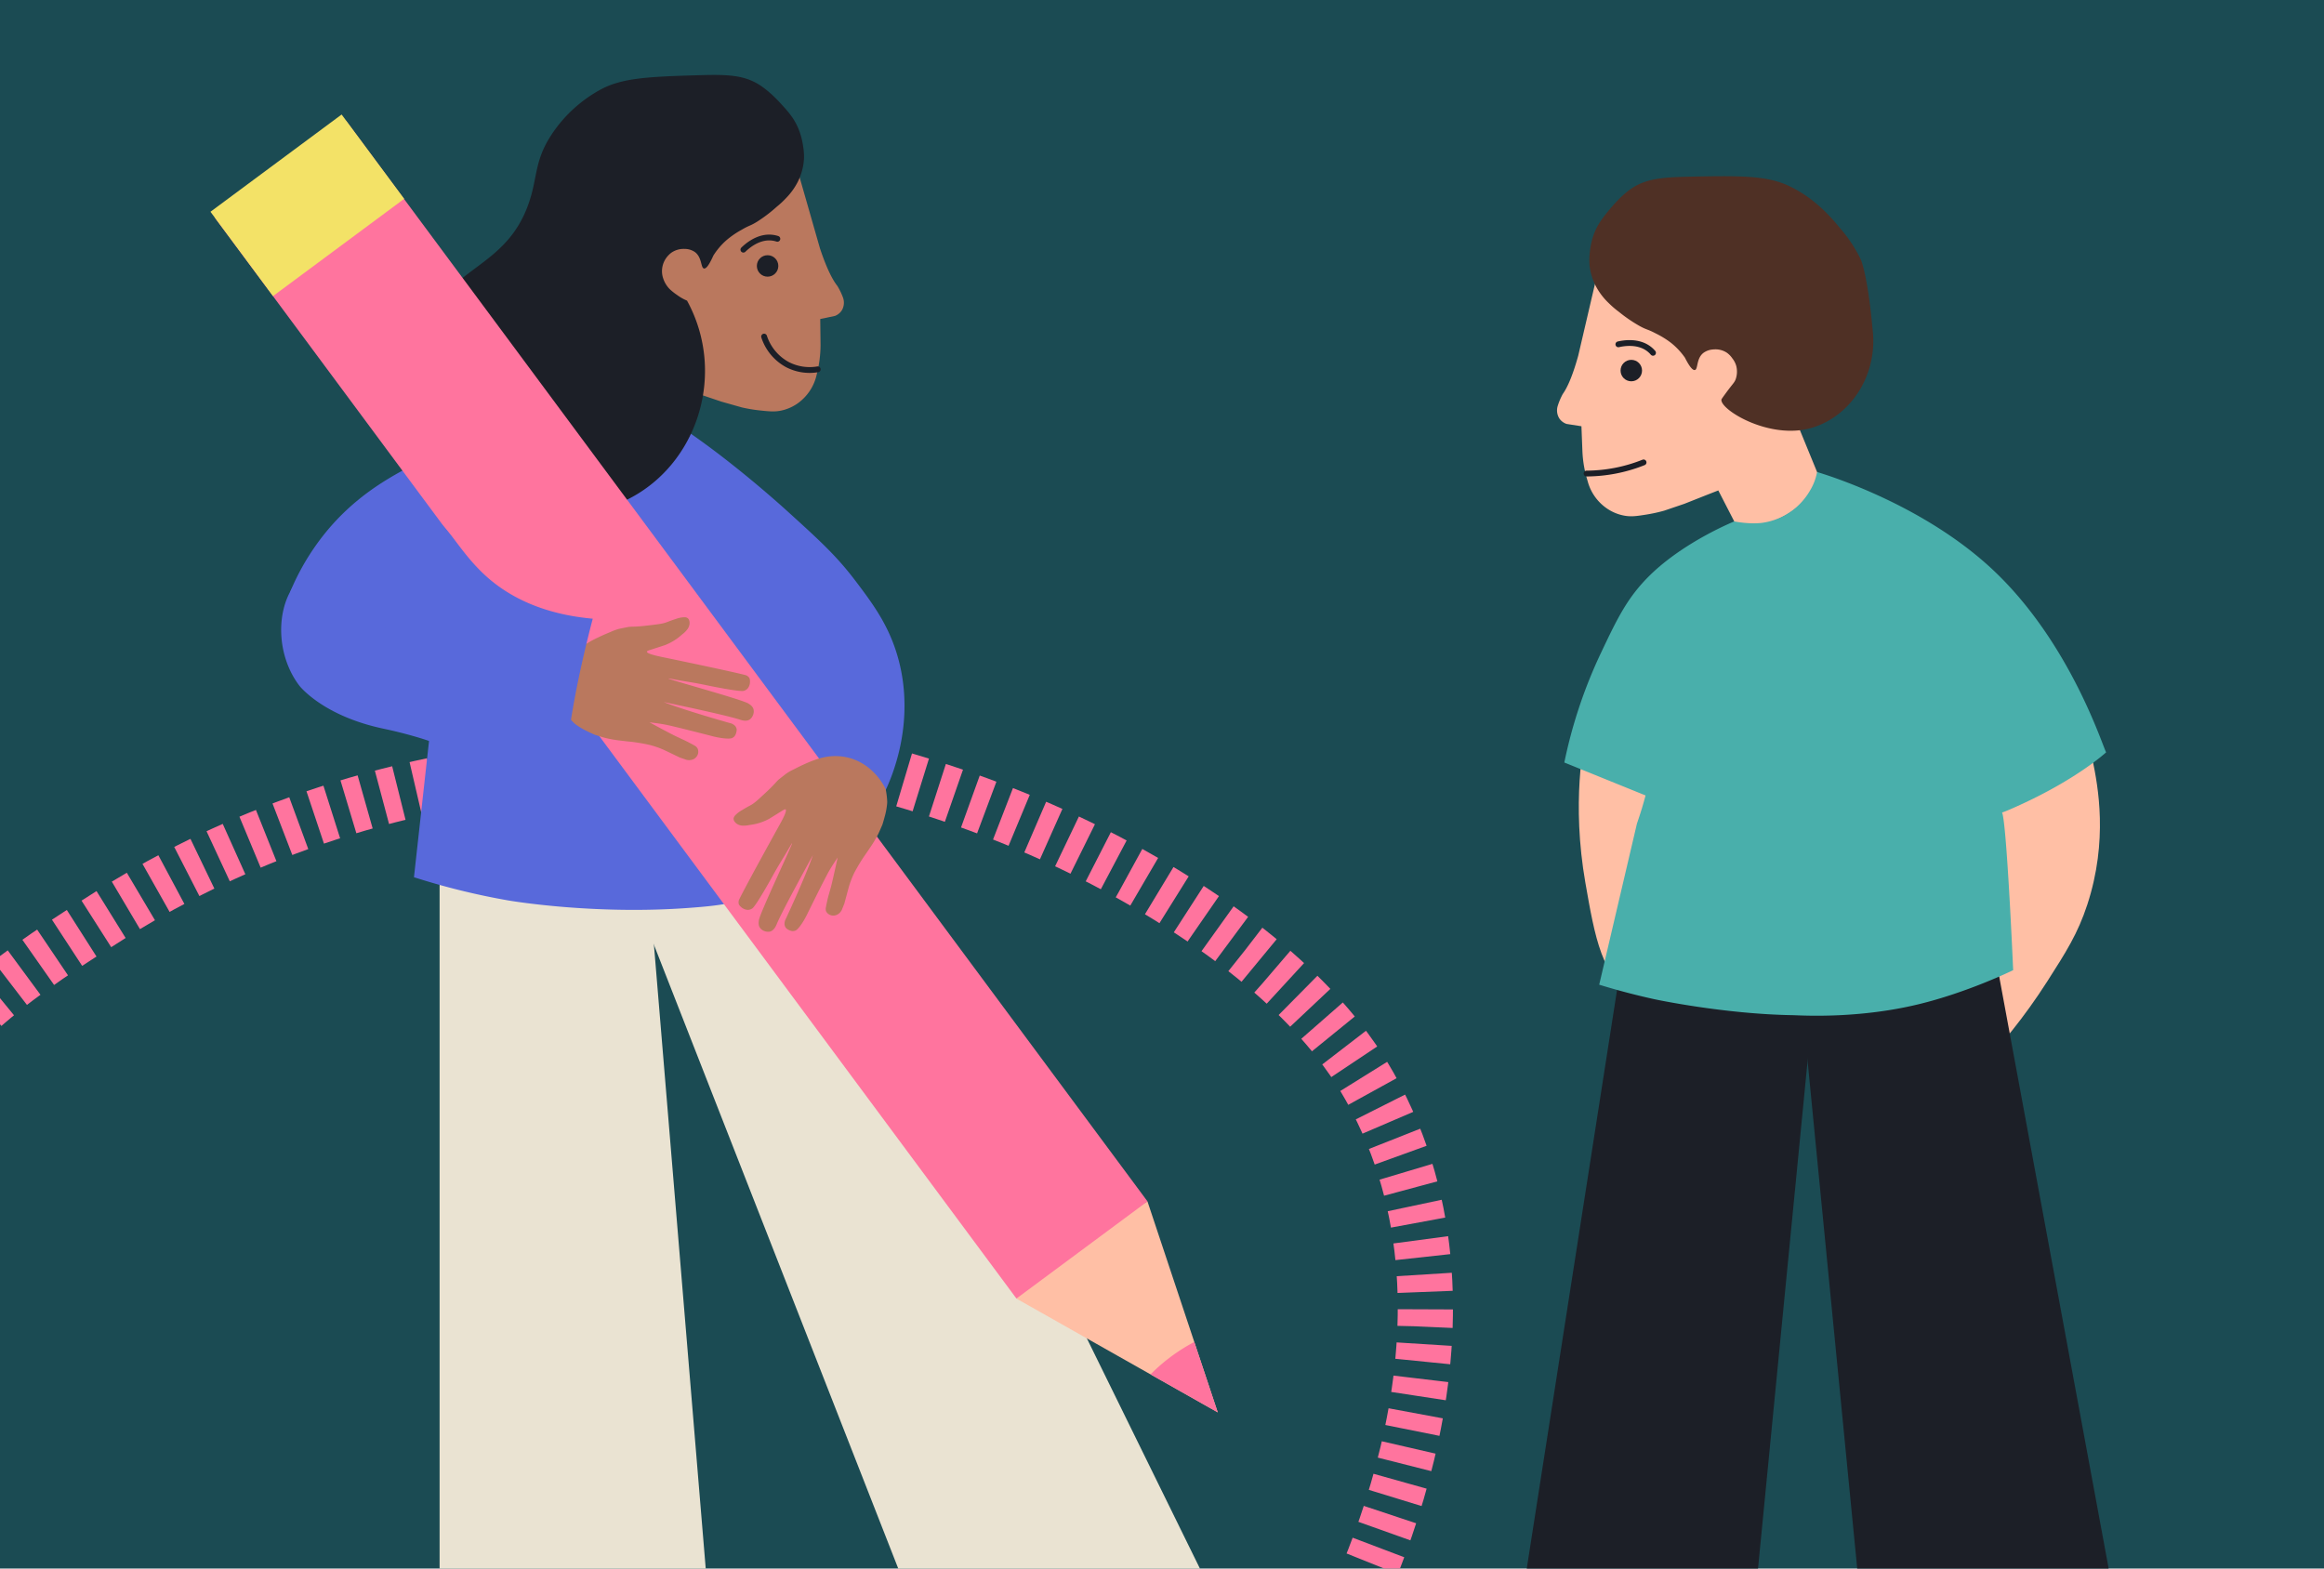 <svg id="Layer_1" data-name="Layer 1" xmlns="http://www.w3.org/2000/svg" viewBox="0 0 1600 1080"><defs><style>.cls-1{fill:#1b4b53;}.cls-2{fill:#ffbfa5;}.cls-3{fill:#eae3d2;}.cls-4,.cls-8{fill:none;stroke-miterlimit:10;}.cls-4{stroke:#ff749e;stroke-width:38px;stroke-dasharray:12 12 12;}.cls-5{fill:#5869db;}.cls-6{fill:#ba785e;}.cls-7{fill:#1c1f27;}.cls-8{stroke:#1c1f27;stroke-linecap:round;stroke-width:4px;}.cls-9{fill:#ff749e;}.cls-10{fill:#4f3025;}.cls-11{fill:#49afab;}.cls-12{fill:#f3e267;}</style></defs><rect id="Background" class="cls-1" x="-15.81" y="-14.02" width="1632.59" height="1109.45"/><path class="cls-2" d="M1129.66,423.78c-20.58,1.68-31.77,52.37-36.88,75.54-2.66,12.06-10.91,53.31-1.3,108.5,6.51,37.35,11.55,66.27,34.07,76.9,13.29,6.27,28.74,1.61,42.29-1.49,10.05-2.3,38.83-18.52,28.3-39.28-33.22-65.47,7.76-100-27-174.2C1158,445.85,1144.21,422.58,1129.66,423.78Z"/><path class="cls-3" d="M492.11,1155.21l-189.46,7.66V531.48H440.33Z"/><path class="cls-3" d="M854.7,1138.23l-196.64,43-251.83-643,129-50.52Q695,813,854.7,1138.23Z"/><path class="cls-4" d="M-92.21,1066.66C-104.58,1031.51-145.55,901.73-81,779c39.13-74.41,99.31-112.49,157-149,52.82-33.43,148.85-83.53,286.79-100"/><path class="cls-4" d="M314,499c119.2-2.64,326.64,10.43,506,128,89.24,58.5,117.42,110.18,127.64,129.75C1033.56,921.37,930,1113.46,913,1144"/><path class="cls-5" d="M468.54,293.82c-16.42-10.92-32.35-20.29-47.42-28.33l-7.69-5.8a510.23,510.23,0,0,1-60.93,31.77c-24.26,10.65-26.45,9.37-46.5,18.54-25.05,11.46-53,24.25-77,51a164.89,164.89,0,0,0-29,46c-.19,1.37-4.39,33,4,43.63a30.45,30.45,0,0,0,3.17,3.41c5.42,4.42,12.58,4.22,31.06,15.34,16.69,10,19.7,15.87,33.75,20.93a97,97,0,0,0,25,5.39C288.91,568.64,285,604,285,604a484.68,484.68,0,0,0,65,16s59,10.24,126,5c8.92-.7,19.12-1.49,29.6-3.89,1.63-.37,6.35-1.5,13.08-2.87s12.24-2.35,12.52-2.4C537.92,614.63,596,591,616,528c2.93-9.21,12.33-40.19,2-76-6.22-21.57-16.94-36.08-29-52-13.18-17.41-24.79-27.94-48-49C537,347.41,503.21,316.88,468.54,293.82Z"/><path class="cls-6" d="M406.36,264.89a37.93,37.93,0,0,0,10.42,16.25,37.25,37.25,0,0,0,8.87,5.94,55,55,0,0,0,29.49,6.74h5.4l12.3-25.28,7.82,2.6,16,5.4,14.14,4a106.22,106.22,0,0,0,12.62,2.09c6.33.66,9.84,1,14.27.1a31,31,0,0,0,10.8-4.52,33,33,0,0,0,13.88-20.78,81.4,81.4,0,0,0,2.55-19.88l-.21-17.91,10.11-2.11a9.78,9.78,0,0,0,4.85-4,10.44,10.44,0,0,0,.63-8.85,45.47,45.47,0,0,0-3.79-7.79c-2.94-3.73-7-10.88-12-25.91q-7.26-25.4-14.54-50.77l-11.37-3.38-80.48,4.22-45.92,3.37,9.69,85.11-16.43,50.14Z"/><path class="cls-7" d="M523,58.54C530,63,536.39,70,538.17,72c4.49,4.9,8.78,9.67,11.8,17.28a52.45,52.45,0,0,1,2.95,11.37,42.19,42.19,0,0,1,.56,9.2,40.73,40.73,0,0,1-4.09,15.06A45.1,45.1,0,0,1,541.54,136a62.52,62.52,0,0,1-6.74,6.32,101.5,101.5,0,0,1-13.9,10.54c-4.65,2.83-4.85,2.12-10.54,5.48a61.85,61.85,0,0,0-10.17,7A48.76,48.76,0,0,0,491.11,176c-3.29,7.4-5.23,9.08-6.44,8.86-2.31-.43-1.23-7.64-6.33-11.38a12.6,12.6,0,0,0-7.16-2.1,14.78,14.78,0,0,0-8.85,2.53A14.43,14.43,0,0,0,460,176a15.62,15.62,0,0,0-3.46,15.58c.13.41.24.71.32.9A19,19,0,0,0,461,199a39.63,39.63,0,0,0,5,4c1.59,1.15,2.52,1.72,3,2a32.69,32.69,0,0,0,4,2c27.79,50.82,6.66,114.17-42.27,137.52-45.34,21.63-103,3.4-128.73-43.52-16.87-40.25-13.22-65.77-6-82,15.85-35.64,52.91-35.6,68-79,6.27-18,3.67-28.94,15.75-47.37a94.86,94.86,0,0,1,34.13-31.18c14.72-7.79,32.55-8.7,68.26-9.69C501.09,51.23,512.38,51.72,523,58.54Z"/><circle class="cls-7" cx="528.46" cy="183.11" r="7.39"/><path class="cls-8" d="M526.06,231.76a33.9,33.9,0,0,0,16.32,19.42A33.3,33.3,0,0,0,563,254.29"/><path class="cls-2" d="M699.77,894.13l138.61,78.35Q814.19,899.85,790,827.23q-6.32,3.28-12.69,7A366.53,366.53,0,0,0,699.77,894.13Z"/><rect class="cls-9" x="412.85" y="25.51" width="112.32" height="926.29" transform="translate(-198.78 375.5) rotate(-36.56)"/><path class="cls-9" d="M792.12,946.33l46.26,26.15q-8.07-24.24-16.15-48.48c-1.4.74-2.81,1.51-4.23,2.33A122.52,122.52,0,0,0,792.12,946.33Z"/><path class="cls-2" d="M1409.44,459.13c18.39,1.43,27.92,48,31.31,64.52,3.6,17.53,10.81,55-3.75,99.35-6.52,19.85-14.55,32.43-27.51,52.7-32.3,50.54-66.43,78.77-67.57,77.71-1-.92,14.78-13.88,11.12-25.06-3.18-9.67-18.77-7.55-23.65-17.24-7.66-15.21,7.59-34.09,17.6-53.63,30.09-58.77-4.11-90.7,27.51-157.33C1380.58,487.34,1394.25,458,1409.44,459.13Z"/><path class="cls-7" d="M1478,1222l-182,35.68-61.8-632.24,130.71-15.13Z"/><path class="cls-7" d="M1026.47,1238l165.87,26.42q30.87-316.12,61.73-632.25l-130.71-15.12Z"/><path class="cls-2" d="M1251,335a77.68,77.68,0,0,1-11.41,12.41,64.75,64.75,0,0,1-8.56,6.38,53.94,53.94,0,0,1-8.55,4.31c-4.11,1.64-11.32,4.46-20.56,3.92a41.12,41.12,0,0,1-6.92-1l-12-23.34-7.68,3-15.68,6.21-13.92,4.73a107.81,107.81,0,0,1-12.5,2.72c-6.3,1-9.78,1.5-14.25.82a30.9,30.9,0,0,1-11-4A33,33,0,0,1,1093,331.11a82,82,0,0,1-2.53-10.57,80.9,80.9,0,0,1-1-9.15q-.35-9-.7-17.9l-10.2-1.59a9.82,9.82,0,0,1-5-3.75,10.43,10.43,0,0,1-1.08-8.81,46.27,46.27,0,0,1,3.39-8c2.75-3.87,6.46-11.21,10.69-26.48q6-25.73,12-51.44l11.19-3.94,80.58.14,46,1-5.38,85.49L1251,325a7.24,7.24,0,0,1,2,4A7.58,7.58,0,0,1,1251,335Z"/><path class="cls-10" d="M1122.26,130.47c-6.73,4.81-12.79,12.15-14.47,14.19-4.23,5.12-8.28,10.1-10.91,17.85a52.69,52.69,0,0,0-2.37,11.51,41.91,41.91,0,0,0-.1,9.21,40.84,40.84,0,0,0,4.85,14.84,45.15,45.15,0,0,0,8.4,10.72,63.4,63.4,0,0,0,7,6,101.23,101.23,0,0,0,14.42,9.82c4.78,2.6,4.94,1.88,10.79,4.94a62.27,62.27,0,0,1,10.52,6.47,48.77,48.77,0,0,1,9.61,10.22c3.66,7.23,5.68,8.8,6.88,8.52,2.28-.54.84-7.69,5.74-11.68a12.57,12.57,0,0,1,7-2.47,14.24,14.24,0,0,1,9,2.08,14.72,14.72,0,0,1,4,4,15.28,15.28,0,0,1,2.68,5.07,15.85,15.85,0,0,1-.27,9.15c-.92,2.63-1.91,3-7.09,10.1-1.84,2.52-2.75,3.78-2.8,4.16-.92,6.92,33.15,27.92,62.11,19.43,27.27-8,46-37,41.89-68.61-3.26-36.28-7.9-47-7.9-47a94.91,94.91,0,0,0-14.25-21.69c-5-6.05-16.76-20.6-35.66-29.41-15.09-7-33-7-68.66-6.23C1143.77,122.06,1132.53,123.12,1122.26,130.47Z"/><circle class="cls-7" cx="1123.1" cy="255.15" r="7.39"/><path class="cls-8" d="M1131.54,318.39a107.05,107.05,0,0,1-39.24,7.67"/><path class="cls-8" d="M1114.2,237.08c3.32-.76,13.68-2.67,21.29,3.36a17.41,17.41,0,0,1,2.56,2.48"/><path class="cls-8" d="M511.8,171.9c2.43-2.37,10.27-9.41,19.92-8.24a18.23,18.23,0,0,1,3.47.77"/><path class="cls-11" d="M1146,553c9.48-62.24,9.78-76.08,8.1-76.41-2.34-.47-11.89,24.46-16.1,47.41a257.66,257.66,0,0,1-11,43h0q-13,55.5-26,111c15.33,4.71,28.38,7.89,38,10,0,0,48,10.32,96,11h0c11.56.52,47,1.79,85.37-7.41C1354.81,683.34,1386,668,1386,668s-4.74-109.06-8-109c-.19,0-.46.37-.4.49.26.51,7.27-2.63,11.4-4.49,41.18-18.55,61-37,61-37-2.57-4.57-25.06-76.6-78.93-126.55-47.29-43.85-111.36-63.82-120-66.43l-.08,0a37.6,37.6,0,0,1-2,7,39.54,39.54,0,0,1-3,6,46.46,46.46,0,0,1-9,11,45.18,45.18,0,0,1-24,11c-9,1.05-19-1-19-1s-34.32,13.8-58,37c-15.7,15.38-22.73,30.21-34,54a332.17,332.17,0,0,0-25,75"/><path class="cls-6" d="M480.36,515.59a5.52,5.52,0,0,1-.51,5,5.87,5.87,0,0,1-2.65,2.24,7.18,7.18,0,0,1-5.54,0l-3.49-1.18.17.06h0l-.17-.06c-.21-.07-9-4.36-11.15-5.33a60.24,60.24,0,0,0-9.72-3.39c-2.38-.54-6.11-1.31-10.78-1.94-3.32-.44-3.75-.36-8.26-.94a82.44,82.44,0,0,1-11.74-2c-2.62-.71-6.78-2.05-6.78-2.05s-3.11-1.31-6.17-2.85a47.52,47.52,0,0,1-6.44-3.8c-.57-.42-1-.67-1.46-1.11a51.92,51.92,0,0,1-5.88-6.5,43.2,43.2,0,0,1-2.52-7.86,41.56,41.56,0,0,1-.68-14.12,37.79,37.79,0,0,1,2.46-9.25,37.1,37.1,0,0,1,7-10.93,39.66,39.66,0,0,1,8-6.5,64.47,64.47,0,0,1,7.5-4.05c3.24-1.6,5.5-2.54,9.16-4.06a35.15,35.15,0,0,1,5.57-2c.46-.11,1.81-.38,4.5-.92,1.55-.31,1.92-.39,2.44-.44,2.25-.25,3.77.12,12.59-.91,6.8-.8,10.2-1.19,12.73-2.11,1.53-.55,3.64-1.45,6.65-2.37a20,20,0,0,1,3.58-1c1.87-.27,3.66-.52,4.86.55s1.15,3.09,1.11,3.75a7.73,7.73,0,0,1-1.95,4.33,17.55,17.55,0,0,1-2.87,2.76c-1.71,1.45-2.68,2.28-3.92,3.16a38.14,38.14,0,0,1-8.32,4.47h0L449.19,447c-2.77.87-3.77,1.18-3.8,1.71-.09,1.45,7.3,3,9.9,3.56,0,0,46.78,9.66,57.49,12.45a4.85,4.85,0,0,1,3.09,2,4.32,4.32,0,0,1,.45,2.14,7.35,7.35,0,0,1-1.42,5,5.64,5.64,0,0,1-2.86,1.82c-3.06.82-25.09-3.76-25.09-3.76s-5.65-1.24-12.11-2.28c-11.4-1.83-14.53-2.68-14.59-2.43-.15.61,51.17,14.55,55.08,17.25.69.48,2.74,1.59,3.4,3.76a6.56,6.56,0,0,1-.29,4.12,6.67,6.67,0,0,1-2.3,3.07c-2.39,1.57-5.74.42-6.73.1-10.58-3.47-52.51-12.09-52.49-12.14s3.05,1.44,16,5.6c14.77,4.75,29.3,8.81,29.3,8.81h0a7.26,7.26,0,0,1,3.29,1.5l.08.07a4.42,4.42,0,0,1,1.6,2.9,7.28,7.28,0,0,1-.19,1.66,8.18,8.18,0,0,1-.37,1.3,8.06,8.06,0,0,1-.63,1.34,5.32,5.32,0,0,1-1.82,1.56c-1.45.76-6.5.56-13.07-1.05-1.11-.29-19.84-5.13-28.91-7.23-3.45-.8-4.94-1.07-6.16-1.27,0,0-3.19-.54-8.9-1.22,12.37,6.73,17.22,9.19,19.19,10.08l4.05,1.89c.59.28,1.89.89,3.58,1.76l.1.05c1.81.94,3.25,1.74,4.33,2.35A4.92,4.92,0,0,1,480.36,515.59Z"/><path class="cls-5" d="M327,524.73c26.57,15,60,14.27,60,14.27h0s4.21-30.41,5-36c2.37-16.71,6.84-41.63,16.08-77-21-1.91-49.89-8.12-73.31-29.18-20.56-18.5-28.91-41.17-38.8-38.81-7.33,1.75-3.6,14.52-16.88,43.87-8,17.62-14.43,24.3-14.62,39.13-.14,10.87,2.29,17.19.31,18.09-6.54,3-36.4-66.65-55.78-62.11-4,.94-6.05,4.67-9,10-10.22,18.49-8.27,46.19,6,65,0,0,15.74,20.75,57.74,29.68.51.11,3.05.64,6.52,1.45,4.7,1.09,11.25,2.73,19,5.07a164.73,164.73,0,0,1,17.47,6.4A183.67,183.67,0,0,1,327,524.73Z"/><path class="cls-6" d="M568.75,627.5a5.49,5.49,0,0,0,4.12,2.86,5.89,5.89,0,0,0,3.43-.54,7.14,7.14,0,0,0,3.61-4.2l1.38-3.41-.06.16h0l.06-.16c.08-.21,2.59-9.7,3.23-11.94a61.71,61.71,0,0,1,3.76-9.58c1.14-2.15,3-5.48,5.56-9.43,1.83-2.81,2.17-3.08,4.67-6.88a82.21,82.21,0,0,0,6.16-10.19c1.17-2.45,2.87-6.48,2.87-6.48s1-3.21,1.85-6.54a47.13,47.13,0,0,0,1.32-7.35,16.79,16.79,0,0,0,.11-1.84,53.77,53.77,0,0,0-1.09-8.69,43.45,43.45,0,0,0-4.32-7,41.47,41.47,0,0,0-10.27-9.73,38.12,38.12,0,0,0-8.62-4.16,37,37,0,0,0-12.88-1.78,40.08,40.08,0,0,0-10.12,1.79,66.36,66.36,0,0,0-8,3c-3.32,1.41-5.5,2.52-9,4.31a34.5,34.5,0,0,0-5.15,2.92c-.39.27-1.47,1.12-3.63,2.81-1.24,1-1.55,1.2-1.93,1.56-1.66,1.54-2.37,2.94-8.9,9-5,4.64-7.54,7-9.89,8.28-1.42.8-3.47,1.82-6.13,3.5a20,20,0,0,0-3.08,2.07c-1.43,1.24-2.79,2.44-2.76,4s1.59,2.88,2.12,3.28a7.77,7.77,0,0,0,4.56,1.35,18,18,0,0,0,4-.39c2.21-.34,3.48-.54,5-.9a38.28,38.28,0,0,0,8.8-3.4h0c1.2-.74,3.87-2.39,7.57-4.7,2.46-1.53,3.35-2.08,3.78-1.76,1.15.87-2.47,7.51-3.75,9.83,0,0-23.18,41.77-28,51.71a4.79,4.79,0,0,0-.49,3.65,4.24,4.24,0,0,0,1.33,1.74,7.34,7.34,0,0,0,4.74,2.2,5.53,5.53,0,0,0,3.24-1c2.62-1.78,13.51-21.48,13.51-21.48s2.74-5.09,6.16-10.67c6-9.83,7.44-12.76,7.67-12.65.56.29-22.31,48.3-22.82,53-.09.84-.58,3.11.64,5a6.48,6.48,0,0,0,3.31,2.46,6.58,6.58,0,0,0,3.82.26c2.75-.79,4.07-4.07,4.47-5,4.26-10.28,25.06-47.7,25-47.72s-.9,3.25-6.17,15.77c-6,14.29-12.42,28-12.42,28h0a7.32,7.32,0,0,0-1,3.48v.1a4.44,4.44,0,0,0,1.16,3.1,7.67,7.67,0,0,0,1.39,1,8.3,8.3,0,0,0,1.22.57,9.69,9.69,0,0,0,1.42.39,5.23,5.23,0,0,0,2.37-.37c1.53-.6,4.67-4.56,7.73-10.6.5-1,9-18.39,13.36-26.63,1.64-3.14,2.41-4.45,3.05-5.5,0,0,1.67-2.77,4.88-7.54-3,13.76-4.26,19.05-4.86,21.12l-1.21,4.3c-.18.63-.56,2-1,3.86l0,.12c-.46,2-.8,3.59-1,4.81A4.83,4.83,0,0,0,568.75,627.5Z"/><rect class="cls-12" x="155.38" y="105.22" width="112.41" height="72.29" transform="translate(-42.58 153.84) rotate(-36.56)"/></svg>